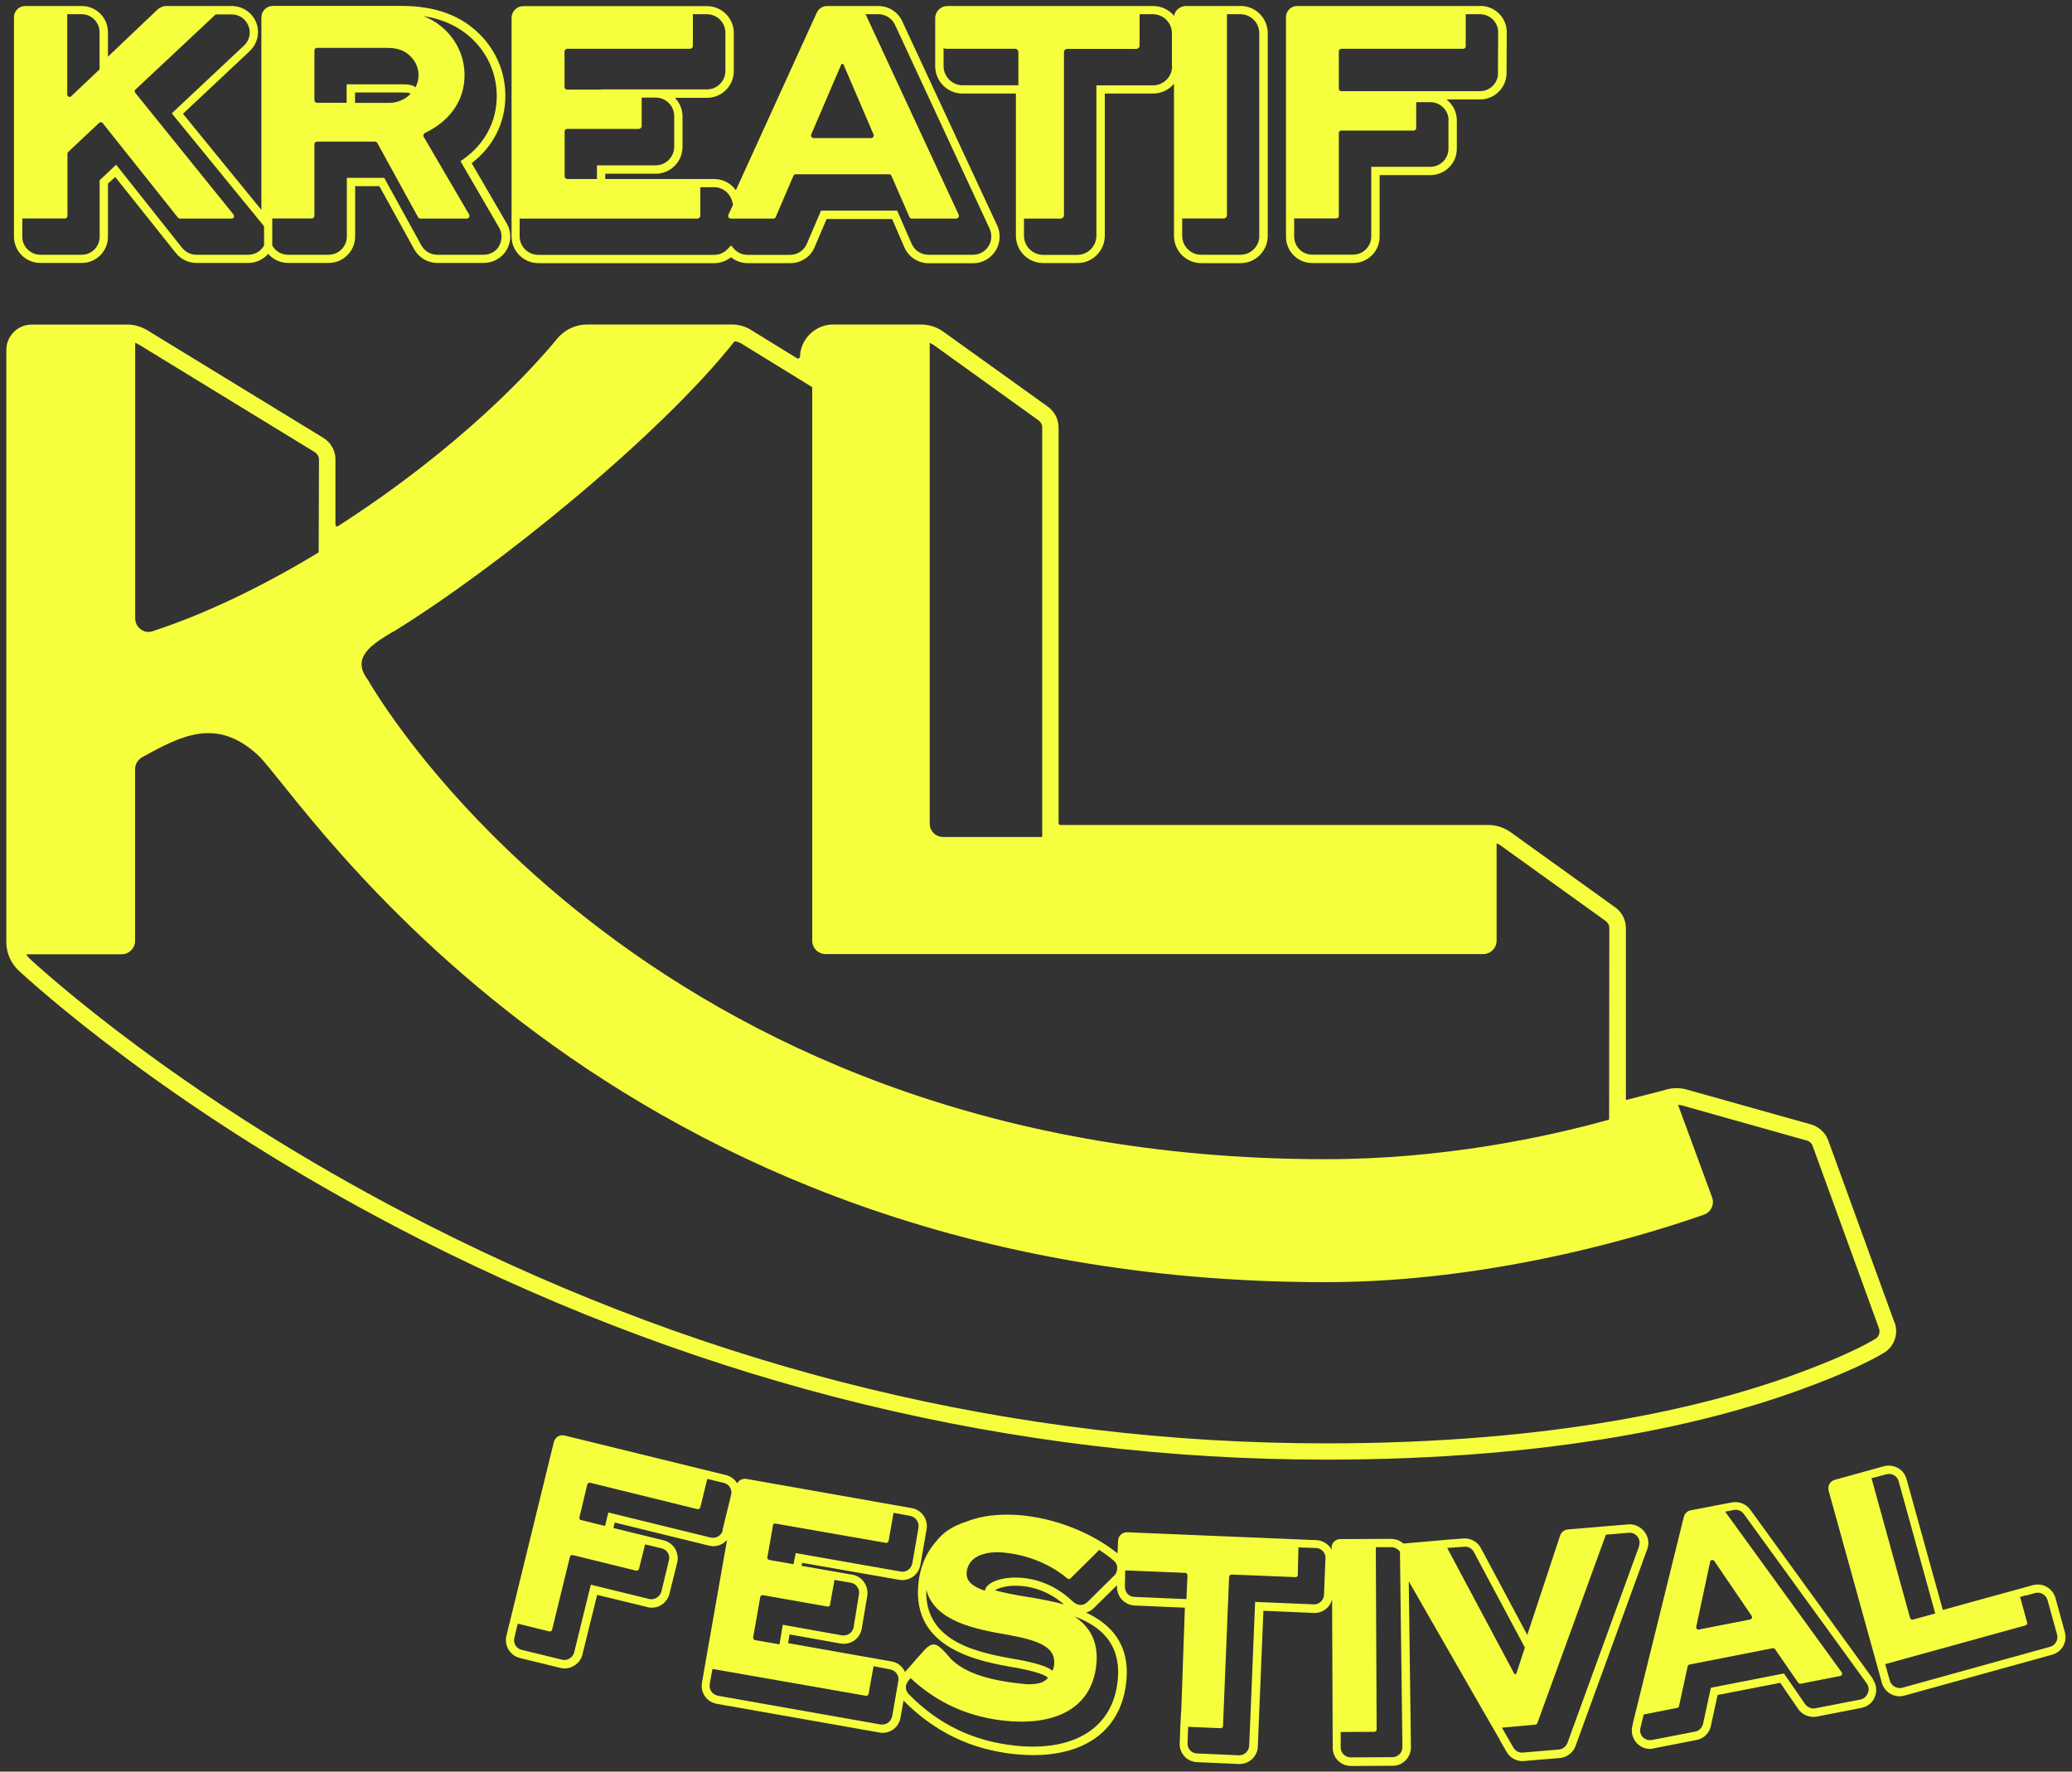<?xml version="1.0" encoding="UTF-8"?>
<svg id="Text_x5F_logo" xmlns="http://www.w3.org/2000/svg" viewBox="0 0 200 171">
  <rect x="0" y="0" width="200" height="171" fill="#333333" stroke="none"/>
  <defs>
    <style>
      .cls-1 {
        fill: #f6ff3e;
      }
    </style>
  </defs>
  <path class="cls-1" d="M96.24,21.74l-9.15-19.68c-.41-.91-1.32-1.48-2.32-1.48h-4.93c-.43,0-.81.24-1,.64l-7.81,17.14c-.48-.67-1.24-1.08-2.08-1.08h-10.53v-.51h4.87c1.43,0,2.59-1.16,2.59-2.59v-2.96c0-.68-.29-1.32-.73-1.78h3.1c1.43,0,2.58-1.16,2.58-2.59v-3.68c0-1.42-1.16-2.58-2.59-2.58h-17.73c-.62,0-1.13.51-1.13,1.13v21.1c0,1.42,1.16,2.58,2.59,2.58h16.98c.59,0,1.15-.21,1.61-.57.46.37,1.02.57,1.61.57h4.11c1.03,0,1.96-.6,2.35-1.54l1.16-2.72h6.32l1.19,2.74c.4.92,1.32,1.53,2.34,1.53h4.28c.89,0,1.69-.45,2.16-1.18.48-.75.54-1.65.18-2.47ZM81.22,6.18h.18l2.91,6.78c.08.18-.05.37-.22.37h-5.54c-.19,0-.32-.19-.24-.37l2.91-6.78ZM54.49,5c0-.16.11-.29.27-.29h11.85c.14,0,.27-.13.27-.27V1.37h1.34c.99,0,1.8.8,1.8,1.78v3.68c0,1-.8,1.8-1.78,1.8h-10.23v.02h-3.25c-.16,0-.27-.13-.27-.27v-3.37ZM54.49,12.73c0-.16.11-.29.27-.29h6.91c.14,0,.27-.13.27-.27v-2.75h1.42c.95.03,1.72.83,1.72,1.78v2.96c0,.99-.81,1.8-1.8,1.8h-5.66v1.32h-2.85c-.16,0-.27-.13-.27-.29v-4.26ZM95.4,23.78c-.32.51-.88.81-1.5.81h-4.28c-.7,0-1.34-.41-1.62-1.05l-1.4-3.21h-7.35l-1.37,3.2c-.27.65-.91,1.07-1.62,1.07h-4.11c-.49,0-.97-.21-1.3-.59l-.29-.32-.3.32c-.35.38-.81.59-1.32.59h-16.98c-.99,0-1.8-.8-1.8-1.78v-1.72h17.15c.16,0,.29-.13.29-.29v-2.74h1.34c.8,0,1.5.54,1.72,1.32l.1.37-.45.97c-.08.18.05.37.24.37h4.11c.1,0,.19-.06.22-.16l1.7-3.96c.03-.1.13-.16.24-.16h9.01c.1,0,.19.06.22.16l1.73,3.96c.03.1.13.16.22.16h4.3c.19,0,.3-.19.24-.37L83.55,1.37h1.23c.68,0,1.32.4,1.61,1.02l9.13,19.68c.25.56.22,1.19-.11,1.7ZM87.37,161.37s.02.03.02.06c0-.03,0-.06.02-.1l-.03.03ZM182.87,127.67l-6.4-17.6c-.27-.73-.88-1.3-1.64-1.53l-11.97-3.36c-.75-.22-1.53-.19-2.26.06l-3.66.94v-16.6c0-.78-.38-1.53-1.02-1.99l-10.1-7.26c-.64-.46-1.4-.7-2.18-.7h-41.28c-.1,0-.18-.08-.18-.16v-38.2c0-.8-.38-1.53-1-1.99l-10.12-7.26c-.64-.46-1.38-.7-2.18-.7h-8.45c-1.73,0-3.18,1.4-3.21,3.13,0,.05-.08.16-.24.16l-4.55-2.8c-.53-.32-1.15-.49-1.78-.49h-13.95c-1.13,0-2.18.49-2.9,1.35-2.37,2.88-9.17,10.39-21.18,18.12-.02,0-.06.05-.16,0-.05-.03-.08-.11-.08-.22v-6.24c0-.84-.46-1.64-1.18-2.07l-16.91-10.34c-.62-.38-1.29-.59-1.94-.59H3.05c-.65,0-1.26.25-1.72.72-.46.46-.72,1.07-.72,1.73v57.17c0,1.05.45,2.05,1.23,2.77,3.64,3.33,17.22,15.01,38.78,25.94,27.8,14.08,57.2,21.23,87.39,21.23,22.4,0,37.11-3.61,45.48-6.64,4.71-1.7,7.14-2.94,8.37-3.68.99-.6,1.42-1.83,1.02-2.93ZM89.74,33.1c.14.05.29.13.41.22l10.1,7.26c.22.16.35.41.35.7v39.51h-9.56c-.73,0-1.3-.59-1.3-1.3v-46.38ZM37.96,60.98c10.02-6.17,25.7-18.89,32.95-28.04.24.03.48.11.7.25l6.79,4.18v53.42c0,.72.57,1.3,1.3,1.3h63.46c.73,0,1.3-.59,1.3-1.3v-9.39c.16.06.3.14.43.24l10.1,7.26c.22.16.35.41.35.68l-.02,18.49c-6.09,1.7-16.02,3.82-27.38,3.82-66.59,0-92.42-46.26-92.42-46.26-1.69-2.18.4-3.45,2.42-4.66ZM13.06,33.09c.14.05.27.13.41.21l16.91,10.34c.25.16.41.43.41.72l-.03,8.96c-5.41,3.28-10.95,5.95-16.04,7.61-.83.27-1.67-.37-1.67-1.24v-26.59ZM181.02,129.23c-1.16.7-3.5,1.89-8.08,3.55-8.26,2.98-22.75,6.54-44.94,6.54-29.95,0-59.1-7.08-86.67-21.07-21.39-10.84-34.82-22.4-38.43-25.68-.14-.14-.27-.29-.37-.46h9.21c.72,0,1.3-.59,1.3-1.3v-16.56c0-.48.25-.91.67-1.15,3.88-2.16,7.24-3.85,11.19-.21,4.15,3.87,33.32,50.87,103.05,50.87,16.87,0,32.17-4.98,36.53-6.52.68-.24,1.03-1,.78-1.67l-3.29-8.93c.16.02.3.03.46.08l11.97,3.37c.27.06.48.27.57.53l6.4,17.6c.14.38-.02.81-.35,1.02ZM48.89,21.53l-3.36-5.78c2.1-1.62,3.25-3.91,3.25-6.51,0-2.15-.81-4.18-2.31-5.76-1.86-1.96-4.39-2.91-7.73-2.91h-12.4c-.6,0-1.11.49-1.11,1.1v18.59l-7.57-9.28,6.43-6.03c.76-.72,1.02-1.8.64-2.78-.4-.97-1.32-1.59-2.37-1.59h-6.35c-.33,0-.65.22-.75.29l-4.84,4.6v-2.36c0-1.4-1.13-2.53-2.53-2.53H2.43c-.59,0-1.08.48-1.08,1.08v21.19c0,1.4,1.15,2.53,2.55,2.53h3.99c1.4,0,2.53-1.13,2.53-2.53v-5.12l.7-.65,5.86,7.35c.49.6,1.21.95,1.99.95h5.01c.73,0,1.43-.33,1.91-.88.48.56,1.18.88,1.93.88h3.9c1.42,0,2.56-1.15,2.56-2.56v-4.85h2.34l3.36,6.09c.45.81,1.3,1.32,2.24,1.32h4.47c.92,0,1.77-.49,2.23-1.29.45-.8.45-1.77-.02-2.56ZM6.5,1.37h1.38c.95,0,1.73.78,1.73,1.73v3.6l-2.74,2.59c-.14.14-.38.03-.38-.16V1.37ZM25.48,23.71c-.3.54-.89.88-1.51.88h-5.01c-.53,0-1.03-.24-1.37-.65l-6.38-8.04-1.59,1.5v5.46c0,.95-.78,1.73-1.73,1.73h-3.99c-.95,0-1.75-.78-1.75-1.73v-1.77h4.14c.11,0,.22-.11.22-.24v-6.01c0-.06.03-.11.06-.16l3.01-2.83c.1-.08.25-.08.33.03l7.26,9.12c.05.06.11.1.19.1h5c.21,0,.3-.22.19-.38l-9.5-11.77c-.08-.1-.06-.22.02-.3l7.75-7.26h1.54c.73,0,1.35.43,1.62,1.1.27.67.1,1.42-.43,1.91l-6.97,6.54,8.91,10.9v1.89ZM30.35,4.87c0-.13.11-.25.25-.25h6.68c.8,0,1.69.1,2.4.88.48.48.73,1.13.72,1.83-.02.4-.11.76-.3,1.1,0-.02-.02-.02-.02-.02-.24-.19-.56-.27-1.19-.27h-5.43v1.78h-2.86c-.14,0-.25-.11-.25-.25v-4.79ZM34.27,9.92v-.99h4.63c.4,0,.62.03.7.1l.03.02c-.49.54-1.26.88-2.05.88h-3.31ZM48.21,23.71c-.3.54-.89.88-1.53.88h-4.47c-.64,0-1.24-.35-1.54-.91l-3.58-6.51h-3.61v5.65c0,.97-.78,1.77-1.77,1.77h-3.9c-.64,0-1.21-.33-1.53-.89v-2.61h3.82c.14,0,.25-.13.25-.25v-6.92c0-.14.11-.25.25-.25h5.6c.1,0,.18.05.22.13l3.93,7.16c.05.08.14.14.22.14h4.49c.19,0,.32-.22.22-.4l-4.38-7.49c-.08-.14-.02-.3.11-.37,2.34-1.11,3.83-3.07,3.83-5.57,0-1.62-.62-3.07-1.67-4.18-.62-.65-1.37-1.18-2.31-1.54,2.07.32,3.72,1.15,5.01,2.5,1.35,1.43,2.08,3.28,2.08,5.22,0,2.43-1.13,4.6-3.2,6.08l-.3.21,3.72,6.4c.32.54.32,1.23,0,1.78ZM119.73.58h-5.24c-.59,0-1.07.41-1.16.95-.49-.59-1.21-.95-2.04-.95h-19.84c-.65,0-1.18.52-1.18,1.18v4.63c0,1.45,1.18,2.64,2.63,2.64h5.16v13.72c0,1.46,1.18,2.64,2.64,2.64h3.31c1.45,0,2.63-1.18,2.63-2.64v-13.72h4.66c.81,0,1.54-.37,2.02-.95v14.69c0,1.45,1.18,2.63,2.63,2.63h3.79c1.45,0,2.63-1.18,2.63-2.63V3.2c0-1.45-1.18-2.63-2.63-2.63ZM98.3,8.23h-5.39c-1,0-1.83-.83-1.83-1.85v-1.75c.06.05.13.08.22.08h6.67c.18,0,.33.14.33.33v3.18ZM113.14,6.39c0,1.02-.83,1.85-1.85,1.85h-5.46v14.51c0,1.02-.83,1.85-1.83,1.85h-3.31c-1.02,0-1.85-.83-1.85-1.85v-1.65h3.53c.19,0,.33-.16.33-.33V5.05c0-.19.14-.33.33-.33h6.64c.18,0,.33-.14.33-.33V1.37h1.27c1.02,0,1.85.83,1.85,1.83v3.18ZM121.56,22.76c0,1.02-.83,1.83-1.83,1.83h-3.79c-1,0-1.83-.81-1.83-1.83v-1.67h3.99c.19,0,.33-.14.33-.32V1.37h1.29c1,0,1.83.81,1.83,1.83v19.56ZM142.87.58h-17.66c-.6,0-1.08.48-1.08,1.08v21.18c0,1.42,1.13,2.55,2.53,2.55h3.96c1.4,0,2.55-1.13,2.55-2.55v-5.94h4.9c1.4,0,2.55-1.13,2.55-2.53v-2.77c0-.81-.4-1.54-1-2h3.25c1.4,0,2.55-1.15,2.55-2.55l.02-3.95c0-1.4-1.15-2.53-2.55-2.53ZM139.81,11.6v2.77c0,.95-.78,1.73-1.75,1.73h-5.7v6.73c0,.97-.8,1.75-1.75,1.75h-3.96c-.95,0-1.73-.78-1.73-1.75v-1.75h4.07c.14,0,.24-.11.24-.24v-8c0-.13.11-.24.24-.24h6.99c.13,0,.24-.11.24-.24v-2.5h1.37c.95,0,1.75.78,1.75,1.73ZM144.6,7.05c0,.97-.78,1.75-1.75,1.75h-13.38c-.13,0-.24-.11-.24-.24v-3.61c0-.13.11-.24.24-.24h11.77c.13,0,.24-.1.24-.24V1.37h1.38c.95,0,1.75.78,1.75,1.73l-.02,3.95ZM90.34,148.8c.62-.72,1.42-1.29,2.35-1.72-.92.37-1.75.92-2.35,1.72ZM100.65,162.34c.21-.06.37-.18.43-.3-.13.11-.27.21-.43.3ZM158.71,147.83c-.33-.43-.86-.7-1.42-.7-.06,0-1.59.13-1.59.13l-4.36.37c-.35.03-.64.27-.75.59l-3.17,9.59-4.47-8.37c-.32-.62-1.02-1-1.7-.94l-1.45.11-4.33.38c-.33-.29-.75-.45-1.19-.45h-.84l-4.07.02c-.48,0-.86.38-.84.86v.18c-.06-.14-.14-.27-.25-.38-.32-.33-.75-.54-1.23-.56l-18.27-.76c-.46,0-.84.35-.86.81l-.05,1.23c-1.85-1.51-5.17-3.25-9.12-3.66-.51-.06-1.03-.08-1.53-.08-1.51,0-2.85.22-3.99.7-.19.06-.37.11-.54.19-.94.43-1.73,1-2.35,1.72,0,0-.02,0-.02.02-.92,1.05-1.5,2.39-1.67,3.99-.68,6.43,5.97,7.57,9.55,8.18,2.71.51,2.91.91,2.93.94,0,.05-.02.08-.05.11-.06.13-.22.24-.43.3-.05.03-.08.05-.14.06-.33.11-.76.16-1.18.16-.22,0-.46-.02-.7-.05-3.39-.35-5.55-1.11-6.84-2.39-.06-.06-.14-.16-.25-.29-.59-.67-1-1.11-1.42-1.11s-.78.4-1.27.97c-.1.11-.18.21-.27.29l-1,1.15-.13.13s-.05.05-.05.08c-.02.03-.02.06-.02.1,0-.03,0-.05-.02-.06-.24-.53-.7-.92-1.3-1.02l-9.99-1.77.14-.84,4.93.88c.46.08.94-.03,1.32-.29.38-.27.64-.68.72-1.15l.53-3.15c.08-.46-.03-.94-.3-1.32-.27-.4-.67-.65-1.13-.73l-1.81-.32-3.1-.54.06-.29,9.37,1.64c.99.16,1.86-.49,2.04-1.43l.6-3.45c.08-.46-.03-.94-.3-1.32-.27-.38-.67-.64-1.13-.72l-15.96-2.82c-.37-.06-.72.11-.89.43-.24-.4-.62-.68-1.08-.8l-15.59-3.82c-.22-.05-.45-.02-.65.1-.19.13-.32.3-.38.53l-4.58,18.71c-.11.45-.03.92.21,1.34.25.4.64.68,1.1.8l3.9.95c.13.03.27.05.41.05.81,0,1.53-.56,1.72-1.34l1.42-5.76,4.85,1.18c.13.05.27.06.43.06.81,0,1.51-.56,1.7-1.35l.75-3.01c.11-.45.03-.92-.21-1.34-.24-.4-.64-.68-1.1-.8l-4.85-1.19.13-.53,9.09,2.23c.45.11.94.05,1.34-.21.16-.1.3-.21.41-.35l-2.26,12.84s-.16.95-.16.95c-.08.46.02.94.29,1.32.27.38.68.64,1.15.72l15.69,2.77c.1.02.21.03.3.03.86,0,1.59-.62,1.73-1.46l.29-1.65c3.01,3.02,6.49,4.71,10.68,5.16.62.06,1.24.1,1.83.1,5.24,0,8.51-2.56,8.99-7.05.4-3.68-1.54-5.62-3.88-6.71.29-.08.53-.22.75-.43l2.24-2.21v.13c-.02.46.16.92.48,1.27.32.33.75.54,1.23.56l4.84.21-.35,10.01-.02.1c-.08,1.54-.1,2.04-.1,2.24l-.03.73c-.02.48.14.92.46,1.27.32.35.76.54,1.23.56,4.06.18,4.07.18,4.09.18.45,0,.88-.18,1.19-.46.35-.32.56-.76.57-1.23l.54-13.1c4.9.21,4.92.21,4.93.21.83,0,1.53-.57,1.7-1.35l.06,14.37c0,.97.8,1.75,1.77,1.75l4.03-.02c.48,0,.91-.19,1.24-.53.33-.33.51-.78.51-1.26l-.21-16.02c7.34,12.79,8.56,14.93,8.8,15.32h-.02l.67,1.15c.3.54.89.89,1.53.89.02,0,.05,0,3.61-.3.68-.06,1.29-.53,1.51-1.16l6.92-19c.08-.21.11-.4.11-.6,0-.38-.13-.75-.37-1.07ZM74.6,147.24c.02-.13.13-.21.25-.18l10.65,1.86c.13.03.24-.05.27-.18l.48-2.72.7.13.91.17c.25.05.48.19.62.4.16.21.21.48.18.72l-.6,3.47c-.1.46-.49.8-.95.8-.06,0-.13-.02-.18-.02l-10.12-1.78-.22,1.07-2.34-.41c-.11-.02-.21-.13-.18-.25l.54-3.07ZM73.38,154.16c.02-.13.14-.21.27-.19l6.22,1.1c.11.02.24-.06.25-.17l.43-2.4,1.58.27c.25.05.48.19.62.4.16.22.21.48.16.73l-.51,3.15c-.05.25-.19.48-.4.64-.21.14-.46.19-.73.16l-5.71-1.02-.32,1.89-2.35-.41c-.13-.03-.21-.14-.19-.27l.68-3.87ZM61.41,151.6c.11.03.24-.05.27-.18l.59-2.35,1.58.38h.02c.24.06.46.22.59.43.14.22.18.49.11.73l-.73,3.01c-.13.51-.67.84-1.18.72l-5.63-1.38-1.61,6.54c-.13.51-.67.83-1.16.7l-3.9-.95c-.25-.06-.48-.21-.6-.43-.13-.22-.18-.49-.11-.73l.22-.94.11-.43,3.04.75c.11.03.24-.03.27-.16l1.72-7.03c.03-.13.16-.21.27-.18l6.14,1.51ZM69.77,147.7c-.06.25-.22.46-.45.6-.22.13-.49.16-.73.11l-9.87-2.42-.32,1.3-2.31-.57c-.13-.02-.19-.14-.16-.27l.76-3.17c.03-.11.16-.19.27-.16l10.37,2.55c.11.03.24-.05.27-.18l.67-2.74,1.59.38c.25.06.46.21.6.43.13.22.18.49.11.73l-.83,3.39ZM86.11,165.65c-.1.53-.57.89-1.13.8l-15.67-2.77c-.25-.05-.48-.19-.64-.4-.14-.21-.21-.46-.16-.73,0,0,.14-.86.16-.92l.1-.54,14.8,2.59c.13.03.24-.06.27-.18l.48-2.67.7.13.91.18c.53.1.88.59.78,1.11l-.59,3.41ZM98.34,160.21c-3.66-.64-9.1-1.56-8.93-6.75.81,3.02,4.63,3.79,8,4.36,2.71.51,4.53,1.1,4.34,2.86-.02.21-.08.41-.16.59-.46-.4-1.48-.72-3.26-1.07ZM96.04,153.49c.35-.21,1.08-.43,1.93-.43,1.73,0,3.33.6,4.73,1.8-1.11-.3-2.18-.49-3.01-.64l-.4-.06c-1.21-.19-2.61-.46-3.25-.67ZM107.88,162.26c-.43,4.03-3.42,6.33-8.19,6.33-.57,0-1.15-.03-1.73-.1-4.01-.43-7.37-2.04-10.23-4.95-.19-.19-.29-.43-.29-.68,0-.06,0-.13.02-.19.05-.19.14-.37.3-.53l.14-.16c1.94,1.81,4.77,3.64,9.04,4.11,4.47.48,8.4-.89,8.88-5.38.25-2.31-.7-3.76-2.12-4.69,2.45.89,4.58,2.61,4.18,6.24ZM107.81,151.61c-.05.19-.13.35-.25.46l-2.58,2.55c-.37.37-.91.43-1.42-.03-2.02-1.93-4.17-2.32-5.6-2.32-1.03,0-2.72.33-2.9,1.27-1.1-.37-1.85-.88-1.75-1.81.18-1.56,1.86-2.05,3.68-1.86,2.88.3,4.98,1.58,6.05,2.5.08.08.21.06.29-.02l2.66-2.63s.08-.1.08-.14c.56.37,1.05.72,1.45,1.07.18.16.29.37.32.56l-.02.41ZM109.51,154.14c-.27,0-.51-.11-.68-.3s-.25-.45-.25-.72l.03-1.54,5.79.24c.13,0,.22.11.22.24l-.1,2.29-5.01-.21ZM127.8,153.94c-.02.51-.45.92-.94.92-.11,0-5.31-.22-5.31-.22l-.4-.02-.57,13.89c-.02.25-.13.49-.32.67-.18.16-.41.25-.64.25-.1,0-4.07-.18-4.07-.18-.25,0-.49-.11-.67-.3-.18-.19-.27-.45-.25-.7l.03-.83v-.02c0-.08,0-.25.03-.72l3.12.13c.13.02.24-.08.24-.21l.59-14.4c.02-.13.11-.22.24-.22l6.17.25c.13.02.22-.1.22-.21l.06-2.66,1.69.06c.25,0,.49.11.67.3.18.19.27.45.25.7l-.14,3.48ZM135.29,149.8v.05l-.03-.05h.03ZM135.09,169.32c-.19.19-.43.29-.68.29l-4.03.02c-.53,0-.97-.43-.97-.95v-1.5l3.25-.02c.13,0,.22-.11.22-.24l-.08-17.58h1.51c.25,0,.49.1.72.32l.1.11.24,18.87c0,.25-.1.49-.27.68ZM139.7,149.42l.19-.02c.08,0,1.43-.11,1.53-.11.35,0,.68.19.84.51l4.93,9.23-.84,2.55-.16.02-6.49-12.17ZM158.22,149.23l-6.92,19c-.13.35-.45.6-.83.64,0,0-3.44.29-3.55.3-.35,0-.67-.19-.84-.49l-.67-1.16s-.19-.32-.45-.78c.02.02.03.02.06.02l3.18-.29c.08,0,.16-.06.19-.14l6.62-18.2.76-.06c.06-.02,1.43-.11,1.51-.13.3,0,.59.14.78.38.21.27.25.6.14.92ZM180.8,162.07l-11.87-16.37c-.4-.54-1.08-.81-1.77-.68l-3.96.76c-.33.06-.59.32-.67.64l-4.84,19.6s-.13.59-.13.59c-.14.59.02,1.19.43,1.64.33.35.8.56,1.27.56.13,0,.24-.02.35-.05l4.15-.81c.7-.13,1.24-.67,1.38-1.35l.65-2.99,6.05-1.18,1.73,2.53c.4.57,1.1.86,1.8.73l4.31-.84c.6-.13,1.1-.53,1.3-1.08.22-.57.14-1.19-.21-1.69ZM165.06,150.75c.05-.19.3-.24.41-.08l3.61,5.3c.08.14.02.32-.14.35l-4.96.97c-.14.03-.29-.11-.25-.27l1.34-6.27ZM180.28,163.45c-.13.32-.4.54-.72.6l-4.33.84c-.38.08-.76-.1-.99-.4l-2.04-2.96-7.06,1.38-.75,3.48c-.1.38-.38.68-.76.75l-4.17.81c-.32.06-.65-.05-.89-.27-.22-.25-.32-.59-.22-.91,0,0,.11-.49.13-.56l.18-.72,3.23-.64c.1-.02.16-.08.18-.18l.83-3.82c.02-.1.08-.16.18-.18l8.04-1.58c.08-.02.18.02.22.1l2.23,3.23c.05.08.14.11.24.1l3.83-.75c.16-.03.22-.22.13-.35l-11.25-15.51.83-.16c.37-.08.75.08.97.38l11.87,16.36c.19.27.24.62.11.92ZM199.32,157.57l-.92-3.34c-.13-.45-.43-.83-.83-1.05-.4-.24-.89-.29-1.34-.18l-.89.25c-.11.03-6.21,1.7-7.81,2.15l-3.5-12.63c-.13-.46-.41-.84-.83-1.07-.4-.22-.88-.29-1.34-.18l-4.76,1.32c-.46.13-.72.6-.59,1.05l5.14,18.55c.21.76.91,1.29,1.7,1.29.16,0,.32-.02.46-.06l14.27-3.95c.45-.13.83-.41,1.07-.83.22-.41.29-.89.16-1.34ZM180.64,142.69l.48-.13.95-.25c.25-.08.53-.03.75.08.22.13.38.33.45.59l3.53,12.76-2.16.59c-.11.03-.24-.03-.27-.16l-3.72-13.48ZM198.46,158.5c-.13.24-.33.4-.59.46l-14.26,3.95c-.49.13-1.05-.18-1.19-.67l-.45-1.61,13.54-3.74c.13-.03.19-.16.16-.27l-.68-2.48c.29-.06.46-.13.56-.16l.02.03.88-.25c.25-.06.51-.03.73.1.22.13.4.35.46.59l.92,3.33c.06.25.03.51-.1.73Z"/>
</svg>